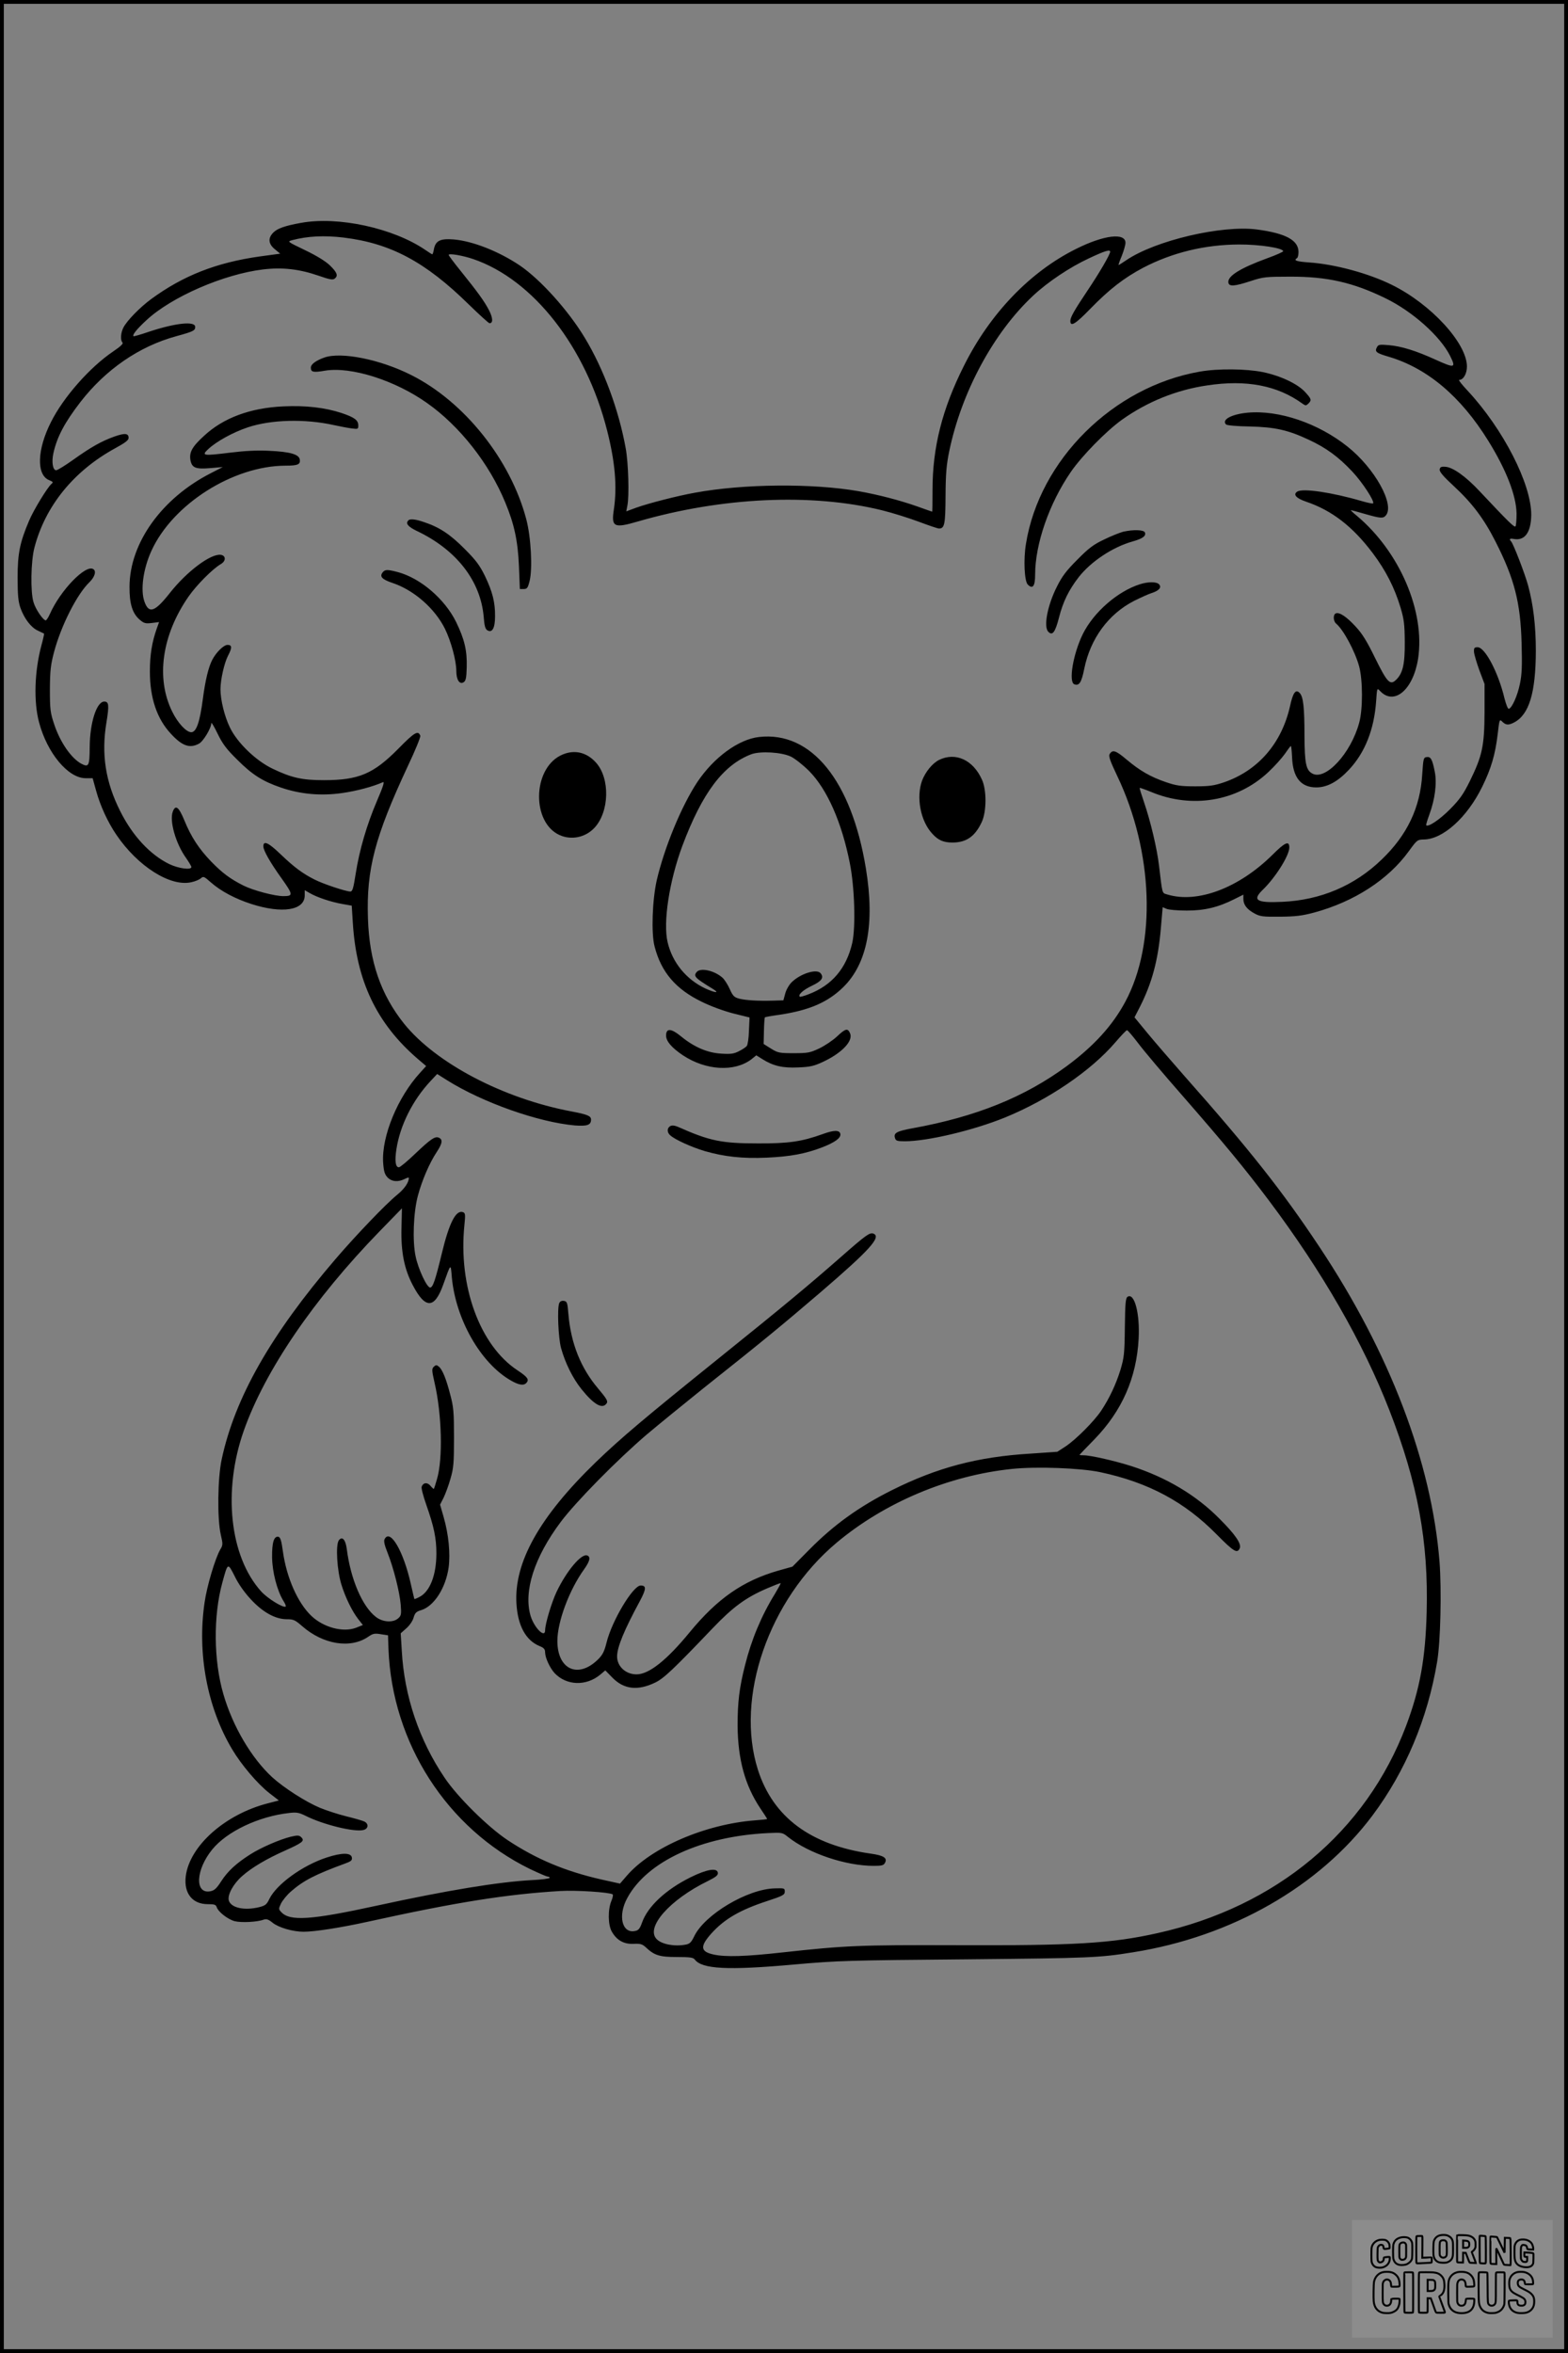 <?xml version="1.0" encoding="UTF-8"?>
<svg xmlns="http://www.w3.org/2000/svg" version="1.0" width="1024pt" height="1536pt" viewBox="0 0 1024 1536" preserveAspectRatio="xMidYMid meet">
  <rect x="0" y="0" width="1024" height="1536" fill="#808080" stroke="none"/>
  <g transform="translate(0.00 0.00) scale(1)">
    <g transform="translate(0,1536) scale(0.1,-0.1)" fill="#000000" stroke="none">
      <path d="M1965 13905 c-105 -19 -153 -36 -180 -63 -36 -36 -33 -74 10 -109 l35 -29 -133 -18 c-284 -40 -500 -125 -708 -277 -75 -55 -159 -141 -183 -187 -18 -35 -21 -83 -6 -98 7 -7 -13 -26 -62 -59 -152 -103 -324 -298 -405 -460 -91 -179 -96 -344 -13 -379 27 -11 29 -14 16 -25 -26 -22 -116 -169 -146 -240 -60 -141 -75 -213 -75 -371 0 -114 4 -156 18 -197 25 -71 70 -130 115 -150 20 -10 38 -18 40 -19 1 -1 -6 -35 -17 -75 -46 -170 -52 -370 -16 -504 53 -201 190 -365 304 -365 l46 0 23 -83 c27 -98 76 -204 131 -285 140 -207 353 -342 490 -311 25 5 53 17 63 26 16 14 21 12 65 -27 66 -58 159 -107 264 -141 202 -65 349 -42 349 56 l0 34 33 -19 c46 -27 138 -58 212 -71 l62 -11 7 -110 c23 -381 156 -660 425 -891 l54 -46 -39 -43 c-147 -160 -252 -415 -242 -586 4 -58 10 -77 28 -97 27 -29 70 -33 113 -11 15 8 27 11 27 7 0 -30 -29 -72 -77 -111 -73 -59 -270 -265 -402 -419 -422 -492 -657 -905 -743 -1306 -27 -124 -30 -390 -6 -494 14 -60 14 -67 -3 -95 -33 -56 -88 -240 -103 -347 -49 -332 17 -685 180 -958 60 -101 165 -225 243 -286 l62 -48 -69 -18 c-281 -71 -515 -279 -539 -478 -13 -110 43 -181 144 -181 42 0 53 -3 58 -19 10 -31 71 -79 117 -92 44 -11 147 -6 190 10 18 6 31 2 58 -20 40 -32 132 -59 203 -59 72 0 240 26 422 66 581 128 906 179 1255 200 102 6 319 -8 341 -22 4 -2 1 -21 -8 -42 -24 -56 -23 -159 3 -202 32 -56 79 -82 141 -79 45 2 57 -1 81 -23 55 -52 89 -63 202 -63 85 0 107 -3 117 -16 47 -63 215 -72 648 -33 294 26 353 27 1130 34 807 8 862 10 1085 46 644 102 1217 430 1564 894 215 288 359 631 421 1000 23 132 30 471 16 655 -52 650 -325 1365 -784 2055 -241 363 -455 634 -881 1115 -87 99 -197 226 -243 282 l-84 102 35 68 c79 156 119 303 137 512 l12 139 26 -11 c14 -6 73 -11 131 -11 116 0 205 21 312 75 l58 29 0 -28 c0 -38 23 -68 73 -95 37 -20 55 -22 167 -21 101 1 143 6 222 27 262 71 484 215 618 400 54 74 56 76 98 77 125 1 284 144 382 345 58 118 85 209 101 344 11 96 12 98 30 80 23 -23 41 -24 77 -5 98 51 141 193 142 466 0 166 -17 305 -51 430 -22 79 -95 268 -110 285 -15 16 -10 22 16 17 73 -14 114 43 115 158 0 202 -183 559 -414 808 -37 39 -63 72 -57 72 28 0 51 41 51 88 -1 152 -234 406 -489 532 -153 76 -376 136 -543 147 -82 6 -102 13 -78 28 6 3 10 21 10 40 0 77 -83 122 -271 147 -229 30 -662 -71 -853 -200 -26 -18 -49 -32 -51 -32 -2 0 7 27 21 60 13 33 24 71 24 85 0 68 -142 51 -323 -40 -300 -149 -562 -422 -732 -763 -142 -282 -205 -533 -205 -809 0 -79 -1 -143 -2 -143 -2 0 -47 16 -100 35 -111 39 -252 76 -383 99 -301 52 -749 48 -1065 -10 -118 -21 -307 -70 -385 -98 l-65 -24 7 37 c13 60 7 280 -11 376 -45 249 -144 517 -267 720 -107 178 -289 380 -424 472 -137 92 -306 159 -432 170 -87 7 -118 -8 -129 -62 -3 -19 -8 -35 -11 -35 -2 0 -23 13 -46 29 -208 142 -569 221 -812 176z m280 -96 c306 -37 534 -159 816 -436 69 -67 130 -123 136 -123 24 0 22 35 -3 84 -30 58 -73 118 -186 258 -43 53 -78 100 -78 104 0 12 93 -4 160 -27 393 -134 737 -575 875 -1120 52 -205 66 -365 44 -514 -18 -116 0 -125 157 -79 549 159 1135 186 1594 73 69 -17 177 -51 241 -75 64 -24 123 -44 131 -44 37 0 42 27 43 214 1 147 6 202 24 290 80 386 289 774 548 1016 95 89 240 186 363 243 106 50 140 60 140 44 0 -18 -70 -138 -150 -257 -85 -127 -110 -171 -110 -195 0 -41 33 -21 131 80 124 127 218 200 344 267 190 99 402 151 625 152 133 1 290 -23 290 -44 0 -4 -46 -25 -102 -45 -178 -65 -262 -117 -256 -159 4 -28 38 -26 148 10 79 26 97 28 255 28 242 1 412 -38 623 -141 177 -86 358 -248 422 -376 40 -80 31 -82 -97 -24 -125 57 -221 87 -304 94 -59 5 -68 4 -77 -14 -16 -29 -4 -38 78 -62 252 -75 470 -259 649 -548 118 -190 183 -358 185 -475 0 -42 -3 -80 -7 -84 -8 -8 -43 26 -232 227 -92 99 -178 160 -227 162 -26 2 -34 -2 -36 -18 -2 -15 24 -45 92 -108 120 -111 197 -213 273 -363 123 -242 163 -397 170 -664 4 -148 2 -202 -11 -264 -16 -78 -51 -156 -72 -163 -7 -2 -18 27 -29 69 -40 168 -127 333 -175 333 -21 0 -25 -4 -24 -30 1 -16 17 -70 35 -120 l34 -90 0 -185 c-1 -220 -15 -284 -96 -449 -42 -85 -65 -118 -128 -182 -67 -68 -144 -120 -157 -106 -2 2 7 33 20 68 37 100 51 206 36 281 -16 81 -26 100 -53 96 -21 -3 -22 -10 -29 -113 -13 -217 -98 -396 -265 -556 -177 -171 -399 -265 -649 -276 -168 -8 -198 10 -128 78 83 80 174 224 174 277 0 46 -28 34 -109 -47 -220 -218 -491 -320 -688 -260 -35 11 -31 -4 -54 189 -13 111 -55 288 -98 414 -17 49 -30 91 -28 93 2 1 34 -10 73 -26 267 -112 562 -63 766 128 41 38 90 93 109 120 19 28 36 51 39 51 3 0 6 -33 8 -73 5 -132 57 -197 158 -197 71 0 140 37 214 116 104 111 164 262 177 447 6 87 6 87 25 67 92 -99 217 7 249 210 47 308 -120 698 -400 933 -25 20 -42 37 -39 37 3 0 45 -11 92 -25 102 -29 119 -31 137 -9 58 71 -73 307 -250 448 -191 153 -449 241 -654 222 -105 -10 -171 -46 -140 -77 6 -6 75 -12 154 -13 166 -4 251 -23 387 -87 112 -52 193 -111 283 -207 67 -71 148 -196 136 -208 -3 -3 -36 4 -74 15 -195 57 -385 85 -421 62 -30 -19 -7 -44 58 -66 168 -57 303 -161 435 -336 85 -113 142 -225 181 -354 23 -77 27 -109 28 -225 1 -148 -13 -206 -58 -249 -38 -36 -57 -16 -136 144 -53 109 -84 159 -127 205 -59 64 -105 95 -129 86 -19 -7 -18 -50 2 -67 47 -39 123 -180 150 -279 24 -89 25 -281 0 -369 -54 -199 -219 -377 -305 -331 -42 22 -51 66 -52 247 0 187 -8 257 -32 280 -25 26 -43 2 -62 -85 -54 -243 -208 -422 -432 -499 -66 -22 -95 -26 -188 -26 -94 0 -122 4 -190 27 -102 35 -170 74 -258 148 -71 60 -91 66 -110 36 -9 -13 2 -44 50 -145 235 -493 256 -1093 52 -1472 -83 -155 -205 -289 -382 -420 -276 -203 -593 -331 -1007 -406 -104 -19 -126 -31 -115 -64 5 -18 14 -21 64 -21 148 0 447 71 654 155 286 117 563 306 722 492 37 43 70 78 75 78 5 0 37 -38 73 -85 35 -47 164 -200 287 -340 281 -322 408 -476 567 -687 349 -465 615 -928 787 -1370 185 -476 255 -856 243 -1316 -8 -305 -44 -502 -134 -742 -262 -693 -848 -1182 -1623 -1354 -304 -68 -545 -82 -1325 -79 -621 2 -713 -2 -1124 -47 -244 -27 -372 -31 -450 -14 -88 19 -91 53 -15 138 85 94 186 153 363 211 104 34 116 41 116 62 0 22 -3 23 -65 21 -179 -4 -460 -172 -527 -314 -18 -37 -28 -48 -54 -53 -73 -14 -156 1 -190 35 -76 76 84 258 334 380 54 27 67 38 65 54 -5 34 -72 23 -179 -30 -161 -80 -279 -190 -316 -295 -14 -39 -23 -51 -45 -55 -86 -19 -115 100 -51 216 130 239 484 402 920 423 91 4 93 4 130 -26 135 -107 376 -188 559 -188 51 0 65 3 73 19 18 32 -7 49 -94 61 -392 56 -636 238 -735 546 -151 472 70 1111 513 1483 315 264 732 439 1145 482 163 17 449 6 577 -21 315 -67 552 -194 762 -408 112 -113 134 -126 150 -87 10 29 -30 88 -132 190 -152 154 -346 270 -575 344 -102 33 -267 71 -312 71 -16 0 -28 1 -28 3 0 1 44 47 98 102 180 186 274 400 288 655 9 164 -27 303 -72 275 -13 -8 -16 -41 -18 -200 -2 -174 -5 -197 -29 -278 -30 -96 -71 -183 -125 -265 -45 -68 -164 -188 -233 -234 l-54 -35 -175 -12 c-347 -21 -609 -91 -904 -238 -216 -108 -381 -227 -541 -389 l-110 -111 -93 -26 c-229 -66 -396 -181 -577 -401 -151 -184 -267 -276 -348 -276 -71 0 -127 52 -127 117 0 60 45 170 149 362 42 79 43 101 5 101 -50 0 -188 -230 -223 -373 -14 -57 -26 -80 -54 -108 -131 -130 -267 -68 -267 119 0 125 77 332 174 467 38 53 45 82 21 91 -38 15 -135 -101 -200 -237 -33 -70 -75 -210 -75 -251 0 -55 -71 15 -95 94 -47 160 24 382 197 613 99 132 368 405 561 570 77 65 243 200 370 302 393 312 513 411 762 624 325 279 403 365 349 386 -24 9 -49 -9 -214 -154 -211 -185 -371 -318 -800 -663 -482 -388 -636 -518 -798 -674 -368 -356 -537 -656 -519 -927 9 -142 61 -237 150 -274 30 -12 37 -21 37 -43 1 -35 31 -100 62 -134 78 -82 206 -86 298 -10 l33 28 46 -47 c75 -77 166 -88 281 -32 56 27 120 88 375 355 132 138 215 199 354 259 47 20 87 36 89 34 2 -2 -15 -32 -37 -69 -89 -144 -154 -301 -195 -465 -38 -149 -49 -244 -49 -396 2 -220 48 -389 148 -539 25 -37 45 -68 45 -70 0 -2 -36 -6 -79 -9 -325 -25 -678 -177 -837 -361 l-45 -52 -122 27 c-237 54 -425 133 -612 257 -128 85 -327 281 -412 408 -165 244 -263 532 -279 828 l-7 114 36 32 c21 18 42 48 48 70 9 31 18 40 49 49 84 25 161 144 180 279 12 90 0 216 -33 330 l-23 80 23 45 c12 25 33 81 45 124 20 69 23 100 23 268 0 166 -3 201 -24 279 -27 106 -52 166 -75 185 -15 12 -19 12 -33 -1 -14 -14 -13 -24 5 -104 48 -206 55 -498 16 -629 -9 -33 -19 -62 -20 -64 -2 -2 -12 7 -22 19 -20 25 -48 23 -58 -5 -4 -8 10 -61 30 -118 50 -142 66 -218 66 -317 0 -142 -42 -250 -111 -285 -17 -9 -32 -15 -33 -13 -1 2 -11 46 -23 98 -48 215 -135 363 -171 293 -7 -13 -1 -39 19 -89 39 -98 79 -256 86 -339 5 -63 3 -72 -16 -89 -33 -30 -101 -26 -145 8 -89 67 -166 246 -191 443 -8 63 -30 87 -52 58 -22 -29 -12 -198 17 -290 27 -87 71 -175 110 -225 l30 -38 -45 -18 c-85 -32 -213 2 -293 79 -88 85 -160 247 -184 417 -10 74 -17 95 -30 98 -29 5 -42 -37 -41 -133 1 -96 32 -216 73 -284 12 -18 19 -36 16 -38 -13 -13 -119 52 -161 99 -205 228 -251 656 -113 1048 139 394 458 861 888 1303 l145 149 -3 -129 c-4 -155 18 -267 74 -373 82 -157 142 -155 199 5 51 142 48 140 56 45 26 -274 188 -558 384 -671 55 -32 87 -36 104 -15 18 21 5 38 -60 81 -245 162 -387 549 -346 948 7 68 6 78 -9 84 -46 17 -90 -68 -138 -267 -43 -178 -59 -225 -77 -225 -21 0 -78 121 -95 205 -21 100 -14 285 15 394 27 101 76 215 124 287 37 56 40 82 11 93 -24 9 -52 -10 -152 -105 -51 -49 -99 -89 -107 -89 -22 0 -28 41 -16 119 24 155 106 319 222 443 l44 47 65 -41 c233 -146 597 -274 835 -295 80 -6 105 3 105 38 0 24 -23 34 -130 54 -444 84 -882 314 -1090 571 -153 191 -228 407 -237 689 -11 319 45 533 261 995 48 101 84 190 81 197 -14 37 -38 23 -143 -84 -163 -165 -259 -206 -487 -206 -141 0 -210 15 -335 75 -109 52 -230 169 -278 268 -35 71 -62 180 -62 250 0 62 24 170 49 219 28 53 27 71 -3 71 -25 0 -74 -48 -100 -98 -25 -49 -45 -133 -61 -254 -20 -154 -43 -218 -76 -218 -32 0 -88 60 -124 134 -108 218 -68 500 106 751 52 75 157 181 212 213 34 20 33 55 -1 60 -65 9 -220 -107 -331 -247 -99 -126 -138 -140 -167 -60 -28 76 -9 215 45 333 138 304 533 555 875 556 81 0 99 8 94 40 -5 34 -64 51 -199 57 -80 4 -160 0 -256 -12 -178 -22 -189 -20 -143 23 55 51 160 109 258 142 152 51 373 57 562 15 41 -9 94 -19 118 -22 40 -5 42 -4 42 19 0 35 -24 53 -110 82 -107 35 -233 50 -380 43 -216 -10 -391 -75 -517 -192 -79 -72 -98 -108 -89 -160 10 -49 33 -59 130 -51 l81 7 -76 -39 c-321 -163 -532 -456 -533 -742 -1 -112 19 -175 67 -216 27 -23 38 -26 78 -21 l48 6 -15 -42 c-31 -88 -45 -170 -45 -280 0 -174 46 -310 138 -408 73 -79 122 -96 182 -64 28 14 81 102 81 134 0 9 19 -22 41 -68 33 -68 58 -101 128 -170 98 -98 165 -141 285 -182 128 -44 263 -56 401 -36 93 13 202 42 266 71 12 5 1 -29 -38 -120 -67 -156 -116 -324 -140 -478 -15 -96 -21 -116 -35 -116 -28 0 -179 50 -233 78 -78 39 -133 80 -222 165 -80 77 -113 92 -113 52 0 -27 45 -106 119 -209 76 -107 77 -116 11 -116 -56 0 -196 37 -260 69 -87 44 -137 81 -211 157 -81 84 -132 163 -175 269 -36 87 -57 104 -75 58 -24 -61 19 -211 87 -305 18 -26 34 -53 34 -58 0 -21 -83 -10 -144 19 -125 61 -240 184 -321 346 -96 191 -124 371 -90 577 19 116 16 138 -14 138 -50 0 -94 -138 -95 -297 -1 -123 -6 -134 -54 -109 -66 35 -140 141 -179 261 -24 72 -27 94 -27 225 1 124 5 159 27 243 46 173 150 378 231 456 35 34 47 73 25 86 -50 31 -214 -138 -283 -293 -10 -23 -23 -42 -27 -42 -17 0 -68 75 -80 119 -21 68 -17 269 6 356 71 272 257 501 528 649 64 35 87 52 87 67 0 31 -25 33 -93 9 -84 -30 -153 -69 -268 -151 -53 -38 -104 -69 -112 -69 -22 0 -31 54 -18 112 24 107 73 199 176 333 165 213 384 364 626 430 113 31 124 37 124 61 0 39 -127 26 -300 -31 -55 -19 -101 -32 -103 -30 -9 9 23 48 86 106 163 151 503 299 760 330 126 15 235 3 363 -41 71 -25 93 -29 105 -19 24 19 16 40 -31 86 -29 28 -88 64 -163 100 -116 56 -117 56 -84 65 102 27 210 32 337 17z m-608 -8888 c78 -85 161 -131 235 -131 45 0 55 -5 101 -45 137 -120 315 -149 431 -70 32 22 43 24 84 17 l46 -7 3 -90 c24 -614 382 -1170 923 -1435 57 -27 109 -50 117 -50 7 0 13 -4 13 -8 0 -5 -53 -12 -117 -15 -220 -12 -559 -68 -1013 -167 -431 -94 -568 -103 -624 -41 -17 18 -17 21 -1 55 10 20 38 55 63 77 83 73 159 112 355 184 39 14 48 21 45 39 -5 33 -66 33 -166 0 -156 -51 -326 -174 -373 -270 -17 -36 -26 -43 -64 -53 -99 -25 -188 -5 -201 44 -9 37 30 108 87 158 63 56 160 113 279 166 116 52 131 64 108 87 -14 14 -23 15 -70 4 -72 -18 -195 -71 -265 -116 -91 -58 -146 -109 -188 -174 -31 -48 -45 -61 -72 -66 -103 -19 -95 141 13 273 96 118 304 216 501 238 50 6 65 3 108 -18 115 -58 319 -108 378 -93 34 8 36 42 5 56 -13 6 -66 21 -119 34 -52 13 -129 38 -170 55 -93 39 -235 130 -312 200 -135 125 -257 331 -318 541 -64 218 -67 511 -7 729 36 132 35 132 81 41 24 -50 64 -106 104 -149z"></path>
      <path d="M2118 13026 c-56 -20 -88 -44 -88 -66 0 -29 15 -33 91 -20 170 29 458 -62 668 -211 212 -149 407 -396 511 -650 58 -139 82 -250 89 -414 l6 -150 25 0 c22 0 27 7 38 50 21 79 10 288 -21 405 -102 388 -404 767 -750 941 -203 103 -459 154 -569 115z"></path>
      <path d="M7835 12934 c-566 -99 -1047 -576 -1135 -1125 -17 -103 -10 -243 12 -265 32 -32 48 -11 48 64 0 201 92 466 233 671 73 106 231 267 334 341 166 118 357 195 556 224 256 39 459 0 623 -119 20 -14 23 -14 38 0 23 23 21 30 -20 75 -49 54 -161 107 -277 131 -110 22 -293 24 -412 3z"></path>
      <path d="M2667 11963 c-20 -20 -3 -41 55 -69 259 -123 417 -326 437 -562 4 -55 10 -78 23 -86 32 -20 51 13 51 91 1 91 -17 161 -66 263 -34 69 -58 102 -132 176 -93 94 -163 141 -261 174 -59 21 -96 25 -107 13z"></path>
      <path d="M7335 11889 c-22 -6 -78 -28 -125 -51 -70 -33 -101 -57 -175 -132 -72 -72 -99 -108 -133 -176 -62 -123 -88 -262 -56 -294 27 -28 45 -4 70 93 26 103 64 180 129 264 80 102 222 196 350 232 67 19 91 36 82 59 -7 18 -75 20 -142 5z"></path>
      <path d="M2500 11625 c-23 -28 -7 -47 65 -71 139 -47 275 -166 341 -299 40 -82 74 -208 74 -275 0 -57 21 -90 47 -74 15 9 19 27 21 98 3 108 -14 182 -69 295 -74 151 -234 288 -383 327 -65 17 -81 17 -96 -1z"></path>
      <path d="M7444 11546 c-145 -46 -302 -182 -373 -326 -63 -129 -94 -312 -55 -327 32 -12 47 12 65 102 40 196 157 356 324 442 44 22 97 46 117 52 48 16 65 36 48 56 -15 18 -70 19 -126 1z"></path>
      <path d="M4957 10549 c-134 -15 -295 -133 -403 -294 -104 -157 -215 -427 -265 -641 -29 -128 -37 -348 -14 -433 43 -167 138 -278 307 -360 60 -30 146 -61 208 -77 l105 -26 -4 -87 c-1 -47 -8 -92 -14 -99 -6 -8 -29 -23 -51 -34 -33 -17 -53 -20 -115 -16 -91 5 -179 43 -265 114 -64 52 -96 53 -96 4 0 -37 36 -79 110 -129 150 -99 336 -110 447 -26 l32 26 40 -25 c70 -44 132 -59 234 -54 78 3 103 9 161 36 126 59 200 138 177 188 -15 34 -30 30 -86 -23 -27 -25 -79 -60 -115 -77 -59 -28 -74 -31 -166 -31 -94 0 -104 2 -149 30 l-48 30 2 85 c1 47 4 86 6 89 2 2 46 10 97 17 193 29 314 81 415 180 157 154 207 413 148 774 -94 575 -357 898 -698 859z m208 -128 c28 -14 81 -56 120 -95 117 -119 212 -333 265 -601 31 -155 39 -414 16 -519 -38 -167 -133 -279 -287 -337 -28 -11 -54 -18 -56 -15 -13 12 22 44 79 71 65 31 80 53 57 82 -26 31 -133 -3 -190 -60 -16 -16 -35 -49 -41 -73 l-12 -44 -66 -2 c-97 -3 -180 2 -223 13 -32 9 -41 17 -61 62 -13 29 -34 62 -47 74 -52 47 -144 68 -169 38 -23 -27 -12 -39 103 -109 51 -31 20 -29 -48 2 -124 59 -214 169 -245 301 -31 130 11 400 96 629 130 347 268 530 452 599 60 21 196 13 257 -16z"></path>
      <path d="M3660 10428 c-183 -93 -187 -437 -6 -519 77 -35 169 -16 228 47 98 105 103 323 10 426 -64 71 -148 88 -232 46z"></path>
      <path d="M6132 10399 c-43 -22 -88 -77 -110 -134 -40 -109 -11 -265 67 -348 38 -42 73 -57 131 -57 91 0 148 40 192 135 31 68 32 207 1 275 -58 130 -173 182 -281 129z"></path>
      <path d="M4377 8009 c-22 -13 -22 -42 1 -61 31 -28 140 -77 224 -102 128 -37 249 -50 405 -43 154 7 252 25 364 68 82 32 122 61 117 87 -5 26 -41 26 -115 -1 -136 -49 -223 -62 -423 -61 -237 0 -315 16 -520 107 -25 11 -41 12 -53 6z"></path>
      <path d="M3652 6853 c-14 -35 -6 -226 12 -293 27 -97 76 -197 134 -269 82 -102 138 -133 165 -90 8 13 -4 32 -57 95 -113 133 -178 295 -194 486 -6 76 -9 83 -30 86 -14 2 -25 -3 -30 -15z"></path>
    </g>
  </g>
  <rect x="0.0" y="0.0" width="1024.0" height="1536.0" fill="none" stroke="black" stroke-width="5"></rect>
  <g transform="translate(882.93 1449.20) scale(0.128)" opacity="1.0">
    <rect x="0" y="0" width="1024.0" height="600.0" fill="white" fill-opacity="0.1"></rect>
    <g transform="translate(0,650) scale(0.1,-0.1)" stroke="none">
      <path fill="none" stroke="#000000" stroke-width="100" d="M4491 5720 c-164 -43 -269 -147 -319 -315 -19 -65 -29 -577 -13 -693 25 -190 116 -310 276 -367 63 -23 284 -32 370 -16 122 22 249 110 294 205 51 104 56 150 56 496 0 341 -4 385 -48 478 -46 100 -156 184 -282 217 -83 21 -241 19 -334 -5z m270 -273 c19 -12 43 -40 54 -62 18 -37 20 -64 23 -320 5 -339 -1 -384 -56 -436 -87 -82 -235 -56 -289 51 -22 43 -23 53 -23 335 0 314 7 370 52 412 34 32 66 42 139 42 53 1 73 -4 100 -22z"></path>
      <path fill="none" stroke="#000000" stroke-width="100" d="M5367 5723 c-4 -3 -7 -311 -7 -683 0 -618 1 -679 17 -691 12 -10 51 -14 152 -14 l136 0 3 248 2 248 67 -3 67 -3 34 -85 c18 -47 58 -152 89 -235 30 -82 63 -158 73 -168 14 -15 40 -19 165 -24 l148 -6 -5 34 c-4 19 -49 143 -102 276 -53 133 -96 246 -96 251 0 6 15 19 33 31 53 33 104 92 134 156 27 57 28 67 27 195 0 115 -4 144 -23 193 -31 80 -76 135 -148 183 -83 56 -166 82 -303 94 -129 11 -453 14 -463 3z m541 -300 c55 -27 77 -73 77 -163 0 -61 -4 -82 -23 -111 -34 -55 -73 -69 -191 -69 l-101 0 0 187 0 186 101 -6 c66 -4 114 -12 137 -24z"></path>
      <path fill="none" stroke="#000000" stroke-width="100" d="M6514 5685 c-4 -9 -5 -320 -2 -690 3 -511 7 -678 16 -687 19 -19 273 -30 291 -13 11 11 13 126 12 675 -1 364 -6 672 -11 685 -11 28 -27 31 -187 40 -99 6 -114 5 -119 -10z"></path>
      <path fill="none" stroke="#000000" stroke-width="100" d="M3355 5683 c-27 -3 -55 -9 -62 -15 -10 -8 -13 -150 -13 -683 0 -592 2 -674 15 -685 12 -10 52 -11 173 -6 362 15 578 29 590 38 8 7 12 46 12 129 0 108 -2 119 -20 129 -11 6 -24 9 -28 7 -4 -3 -103 -8 -221 -12 l-214 -7 5 545 c4 384 2 549 -5 556 -11 11 -120 12 -232 4z"></path>
      <path fill="none" stroke="#000000" stroke-width="100" d="M7067 5654 c-4 -4 -7 -310 -7 -680 0 -625 1 -673 18 -692 15 -18 31 -21 152 -24 l134 -3 -3 400 c-2 277 1 397 8 390 11 -11 153 -311 251 -530 96 -215 128 -281 142 -292 7 -6 82 -14 165 -17 l153 -7 11 28 c14 34 3 1333 -11 1347 -5 5 -70 11 -144 14 l-136 5 -1 -54 c-1 -30 -5 -200 -8 -379 l-6 -325 -73 150 c-40 83 -123 256 -184 385 -61 129 -117 242 -125 252 -11 12 -40 18 -121 22 -59 4 -130 9 -157 12 -28 3 -54 2 -58 -2z"></path>
      <path fill="none" stroke="#000000" stroke-width="100" d="M2507 5614 c-220 -49 -342 -159 -394 -357 -24 -91 -24 -641 0 -740 57 -233 232 -339 510 -310 56 6 127 21 158 33 76 29 187 114 226 174 64 95 67 114 71 505 2 232 -1 371 -8 404 -27 126 -116 235 -228 278 -74 29 -236 35 -335 13z m191 -281 c15 -11 36 -35 47 -54 19 -32 20 -52 20 -349 0 -309 0 -316 -23 -362 -31 -62 -75 -89 -155 -95 -53 -4 -67 -2 -97 19 -19 13 -44 41 -55 63 -19 37 -20 60 -20 350 0 337 2 351 60 405 54 51 169 63 223 23z"></path>
      <path fill="none" stroke="#000000" stroke-width="100" d="M8568 5491 c-133 -43 -219 -134 -262 -280 -13 -45 -16 -107 -16 -343 0 -320 9 -395 60 -506 73 -156 258 -255 506 -269 191 -11 324 47 376 165 19 42 22 70 26 288 4 209 3 242 -11 256 -19 18 -186 38 -347 41 l-105 2 -3 -95 c-1 -52 2 -102 7 -109 6 -10 33 -16 75 -19 l66 -4 0 -105 c0 -98 -1 -105 -26 -130 -23 -23 -31 -25 -99 -21 -64 3 -79 7 -112 34 -21 16 -49 52 -63 80 -25 49 -25 51 -25 324 0 303 6 348 56 402 28 29 32 30 99 26 105 -6 152 -50 167 -158 8 -53 9 -54 48 -62 22 -5 90 -10 150 -11 l110 -2 3 43 c4 52 -30 180 -66 245 -53 99 -179 183 -317 212 -96 20 -226 18 -297 -4z"></path>
      <path fill="none" stroke="#000000" stroke-width="100" d="M1390 5484 c-203 -45 -359 -207 -390 -404 -13 -83 -13 -616 0 -694 20 -123 100 -235 203 -281 98 -45 271 -51 387 -13 211 67 340 238 340 451 0 54 -3 69 -17 74 -24 9 -264 -15 -280 -28 -7 -7 -13 -31 -13 -60 0 -56 -13 -95 -43 -128 -31 -34 -95 -61 -144 -61 -35 0 -48 6 -77 35 -52 52 -58 99 -54 423 3 257 5 280 24 323 42 89 120 132 202 109 53 -14 72 -42 81 -120 11 -90 15 -92 150 -79 62 6 125 15 138 20 25 9 25 10 21 107 -3 82 -9 106 -33 155 -33 68 -97 130 -163 160 -60 27 -235 33 -332 11z"></path>
      <path fill="none" stroke="#000000" stroke-width="100" d="M1600 3845 c-239 -44 -424 -235 -476 -495 -22 -109 -33 -831 -15 -1000 31 -300 174 -492 425 -572 45 -15 100 -21 211 -25 181 -6 263 8 380 66 147 73 214 152 266 311 26 78 32 117 37 219 4 98 2 125 -9 132 -22 14 -393 11 -407 -3 -7 -7 -12 -39 -12 -73 0 -169 -84 -275 -217 -275 -68 0 -110 18 -150 64 -65 73 -68 99 -68 606 0 446 1 456 22 515 78 208 337 201 392 -11 6 -23 13 -75 16 -115 3 -41 10 -78 15 -83 10 -10 289 -10 357 0 63 9 67 18 60 147 -12 210 -62 331 -181 445 -86 82 -165 123 -280 146 -94 19 -261 20 -366 1z"></path>
      <path fill="none" stroke="#000000" stroke-width="100" d="M5376 3840 c-151 -39 -268 -118 -350 -237 -106 -157 -118 -245 -114 -863 4 -463 5 -477 27 -550 33 -106 72 -178 131 -243 123 -135 290 -197 526 -197 326 0 528 127 610 384 34 106 48 339 20 349 -29 12 -386 9 -400 -2 -7 -6 -16 -44 -20 -85 -17 -192 -81 -266 -226 -266 -93 1 -163 55 -197 152 -16 48 -18 92 -18 503 0 437 1 452 22 520 26 81 57 119 121 147 78 35 188 8 237 -56 30 -40 55 -133 55 -206 0 -92 6 -95 157 -92 70 1 161 5 201 8 87 8 88 9 78 158 -12 189 -62 314 -170 422 -76 76 -130 109 -241 144 -102 33 -337 38 -449 10z"></path>
      <path fill="none" stroke="#000000" stroke-width="100" d="M8441 3845 c-204 -45 -357 -196 -406 -402 -24 -99 -17 -331 13 -416 47 -137 141 -225 342 -323 334 -162 396 -203 438 -284 19 -37 23 -57 20 -116 -3 -59 -8 -77 -30 -107 -39 -50 -98 -70 -190 -65 -137 7 -187 57 -188 185 0 95 4 94 -223 86 -106 -3 -198 -10 -204 -16 -17 -13 -17 -107 1 -200 44 -226 196 -375 436 -423 103 -20 339 -15 435 10 199 53 340 189 391 377 21 78 28 222 15 311 -16 115 -56 191 -145 276 -85 81 -145 117 -386 235 -250 122 -298 173 -301 319 -3 109 52 167 164 175 115 8 183 -49 194 -164 3 -32 10 -64 16 -70 10 -14 340 -17 387 -4 24 7 25 9 22 92 -5 150 -54 269 -153 369 -69 70 -189 133 -297 155 -90 18 -265 18 -351 0z"></path>
      <path fill="none" stroke="#000000" stroke-width="100" d="M2710 3833 c-14 -2 -29 -9 -35 -14 -7 -7 -9 -354 -7 -1017 3 -910 5 -1008 20 -1019 20 -16 384 -18 413 -3 19 10 19 32 19 1019 0 923 -1 1010 -16 1022 -13 10 -61 14 -193 16 -97 1 -187 -1 -201 -4z"></path>
      <path fill="none" stroke="#000000" stroke-width="100" d="M3455 3833 c-47 -12 -45 32 -45 -1034 0 -987 0 -1009 19 -1019 12 -6 98 -10 210 -10 159 0 192 3 205 16 14 13 16 61 16 370 l0 355 81 -3 82 -3 88 -245 c49 -135 105 -292 124 -350 20 -58 45 -113 57 -122 18 -16 45 -18 229 -18 184 0 210 2 216 16 7 19 16 -7 -153 448 -74 197 -134 362 -134 366 0 4 23 22 50 40 162 104 228 273 217 560 -8 225 -46 336 -153 450 -104 110 -219 160 -413 179 -101 11 -657 13 -696 4z m721 -409 c64 -48 69 -61 72 -231 4 -176 -7 -223 -59 -267 -43 -36 -89 -46 -216 -46 l-113 0 0 286 0 286 144 -4 c127 -3 148 -5 172 -24z"></path>
      <path fill="none" stroke="#000000" stroke-width="100" d="M6510 3834 c-51 -11 -50 7 -50 -683 1 -672 7 -842 35 -951 45 -175 148 -311 289 -380 117 -58 200 -73 376 -68 124 4 156 9 225 32 108 37 176 79 246 153 61 66 117 169 140 258 9 37 13 248 16 831 4 727 3 782 -13 795 -13 11 -57 14 -204 14 -171 0 -190 -2 -209 -19 -21 -19 -21 -19 -21 -746 0 -782 0 -782 -52 -861 -64 -95 -228 -106 -302 -19 -61 73 -60 64 -66 877 -4 562 -8 745 -17 754 -13 13 -341 23 -393 13z"></path>
    </g>
  </g>
</svg>
